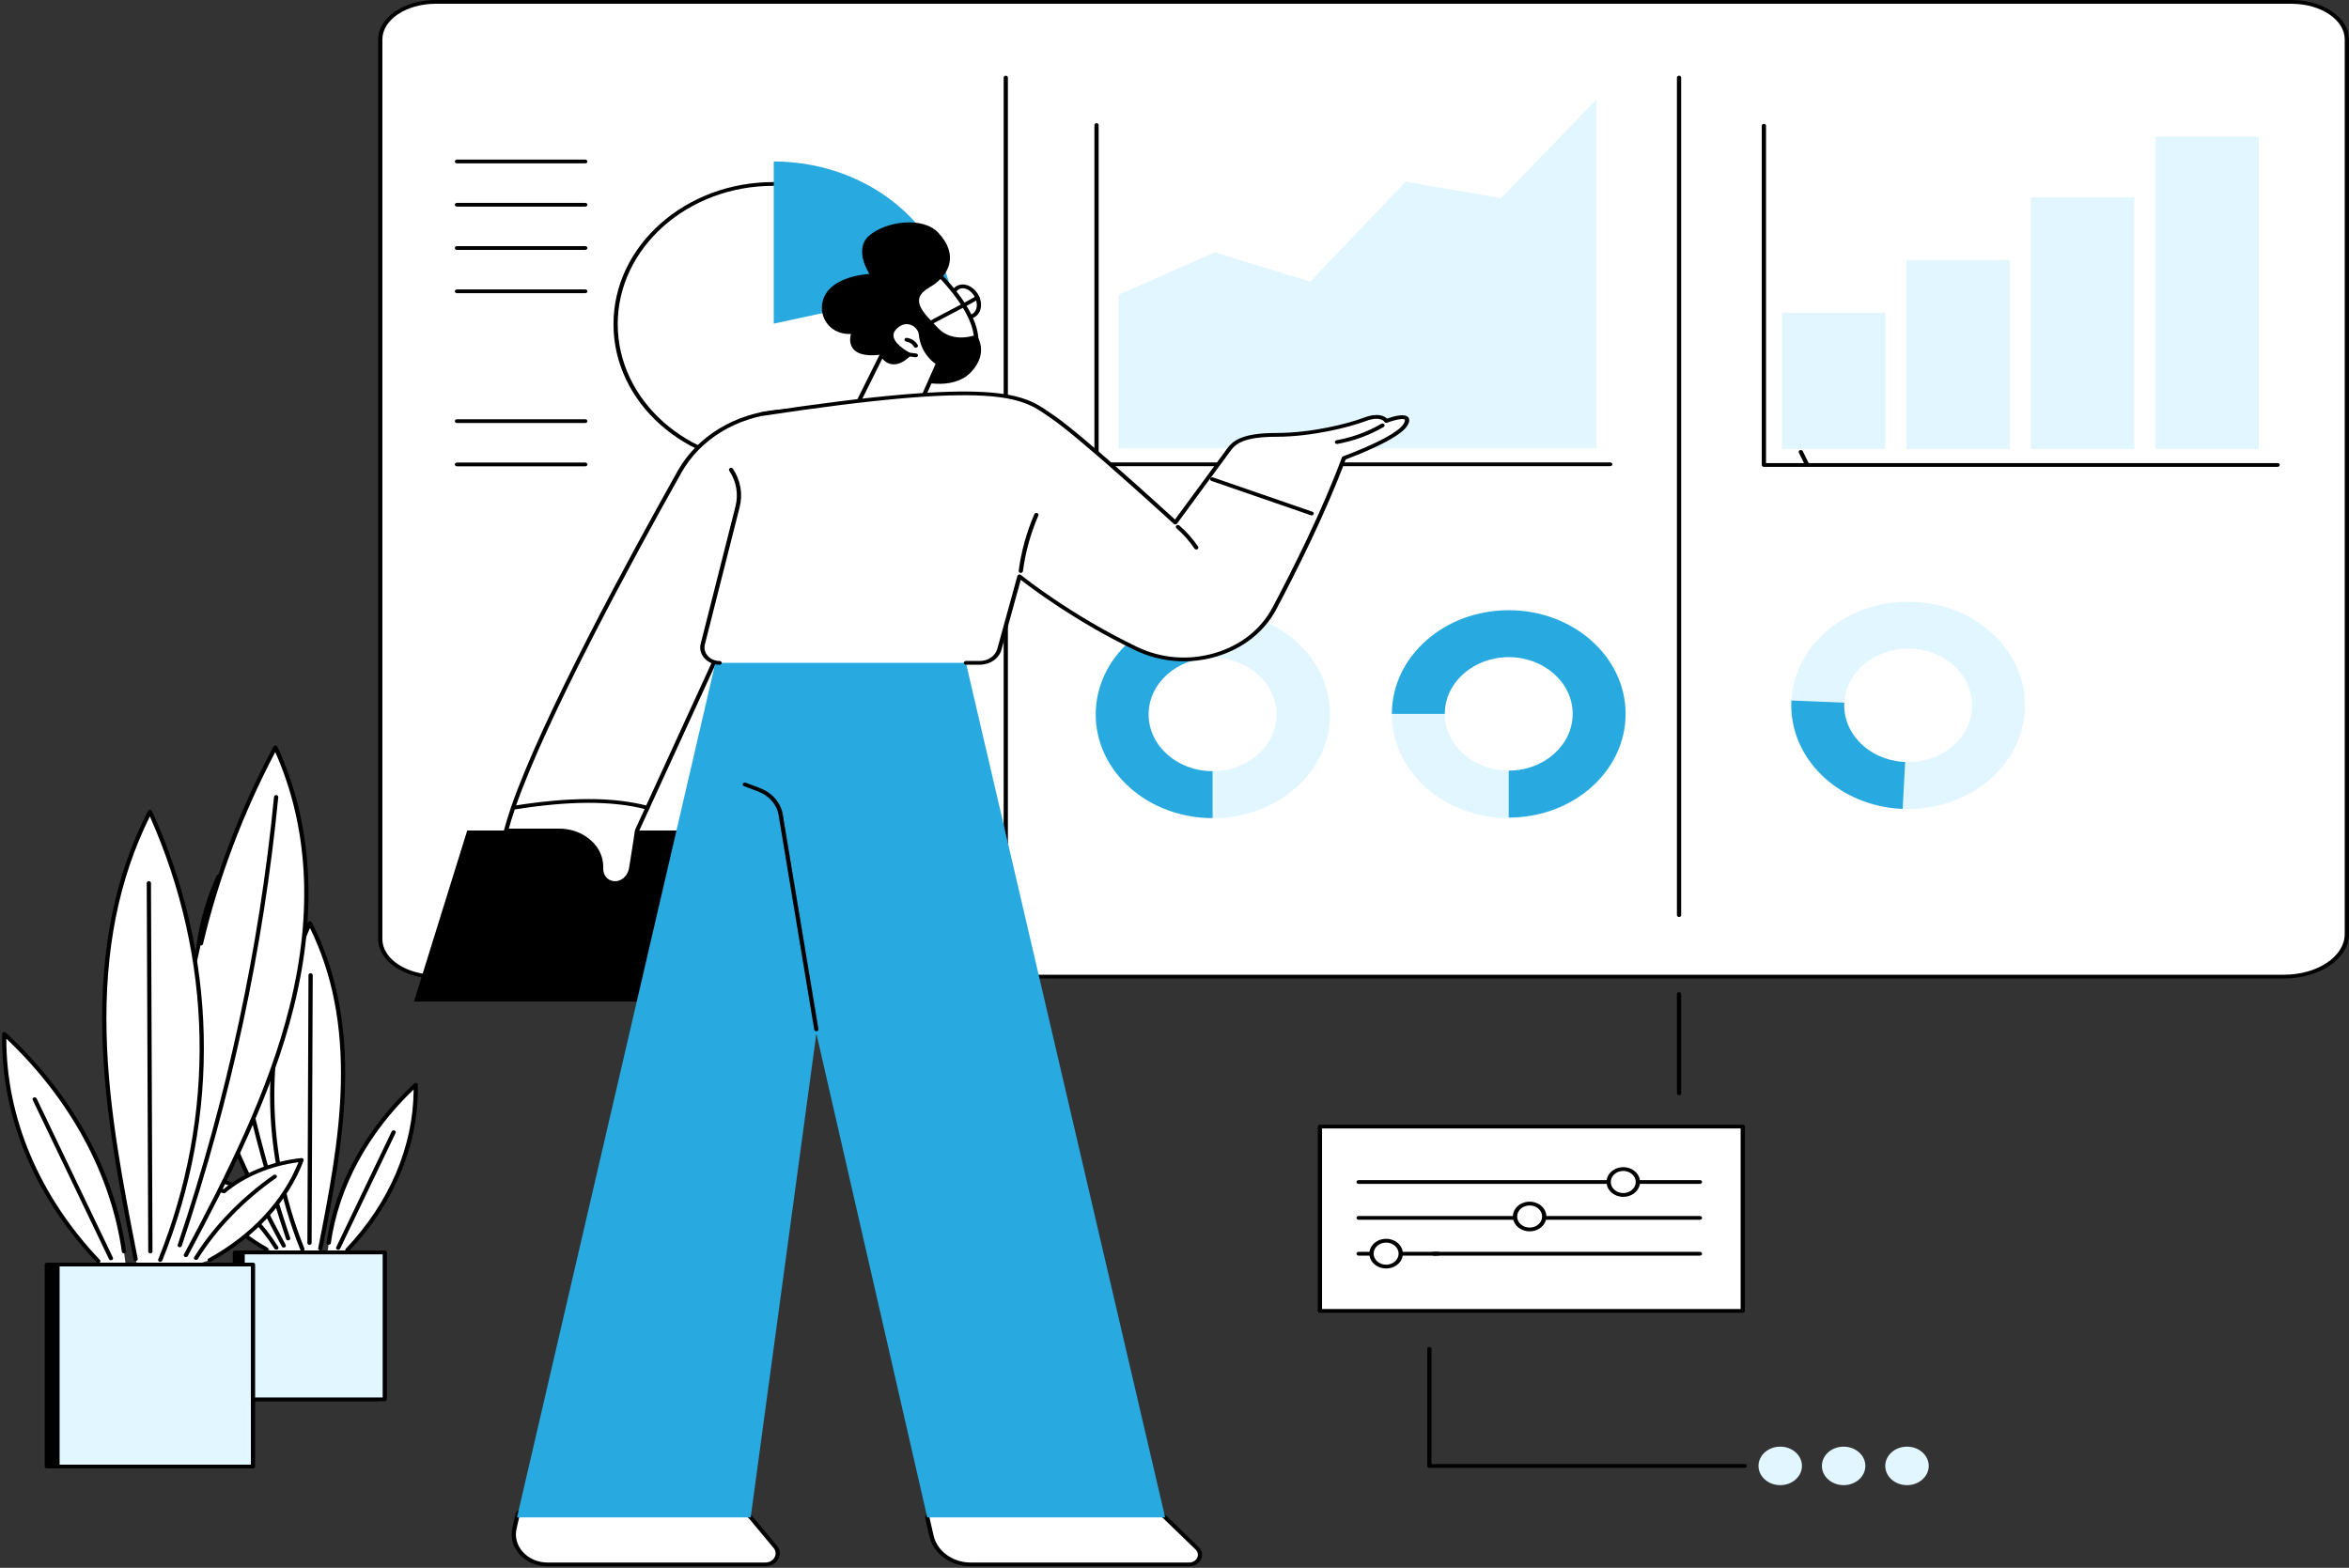 <?xml version="1.0" encoding="UTF-8"?>
<svg xmlns="http://www.w3.org/2000/svg" width="388" height="259" viewBox="0 0 388 259" fill="none">
  <rect x="0" y="0" width="388" height="259" fill="#333333" stroke="none"/>
  <g clip-path="url(#clip0_5409_47992)">
    <path d="M71.962 161.331C66.907 161.331 62.81 158.555 62.81 155.129V6.514C62.81 3.087 66.907 0.311 71.962 0.311H378.493C383.548 0.311 387.646 3.087 387.646 6.514V154.295C387.646 158.182 382.997 161.331 377.261 161.331H71.962Z" fill="white"></path>
    <path d="M377.261 161.643H71.962C66.721 161.643 62.459 158.72 62.459 155.129V6.514C62.459 2.922 66.721 0 71.962 0H378.493C383.734 0 387.996 2.922 387.996 6.514V154.295C387.996 158.347 383.179 161.643 377.261 161.643ZM71.962 0.622C67.107 0.622 63.16 3.265 63.16 6.514V155.129C63.16 158.378 67.11 161.02 71.962 161.02H377.261C382.794 161.02 387.294 158.005 387.294 154.295V6.514C387.294 3.265 383.344 0.622 378.493 0.622H71.962Z" fill="black"></path>
    <path d="M277.339 151.482C277.146 151.482 276.988 151.342 276.988 151.17V12.819C276.988 12.648 277.146 12.508 277.339 12.508C277.532 12.508 277.69 12.648 277.69 12.819V151.174C277.69 151.345 277.532 151.485 277.339 151.485V151.482Z" fill="black"></path>
    <path d="M166.131 151.482C165.938 151.482 165.78 151.342 165.78 151.17V12.819C165.78 12.648 165.938 12.508 166.131 12.508C166.324 12.508 166.482 12.648 166.482 12.819V151.174C166.482 151.345 166.324 151.485 166.131 151.485V151.482Z" fill="black"></path>
    <path d="M127.731 76.72C142.117 76.72 153.779 66.348 153.779 53.553C153.779 40.759 142.117 30.387 127.731 30.387C113.345 30.387 101.683 40.759 101.683 53.553C101.683 66.348 113.345 76.72 127.731 76.72Z" fill="white"></path>
    <path d="M127.731 77.034C113.172 77.034 101.333 66.503 101.333 53.556C101.333 40.61 113.176 30.078 127.731 30.078C142.287 30.078 154.13 40.61 154.13 53.556C154.13 66.503 142.287 77.034 127.731 77.034ZM127.731 30.698C113.562 30.698 102.034 40.952 102.034 53.553C102.034 66.154 113.562 76.408 127.731 76.408C141.901 76.408 153.428 66.154 153.428 53.553C153.428 40.952 141.901 30.698 127.731 30.698Z" fill="black"></path>
    <path d="M156.915 47.198C153.8 35.453 141.953 26.708 127.808 26.674V53.466C127.808 53.466 152.063 48.197 156.915 47.201V47.198Z" fill="#28A9E0"></path>
    <path d="M96.67 26.985H75.481C75.288 26.985 75.13 26.845 75.13 26.674C75.13 26.503 75.288 26.363 75.481 26.363H96.67C96.863 26.363 97.021 26.503 97.021 26.674C97.021 26.845 96.863 26.985 96.67 26.985Z" fill="black"></path>
    <path d="M96.67 34.134H75.481C75.288 34.134 75.13 33.993 75.13 33.822C75.13 33.651 75.288 33.511 75.481 33.511H96.67C96.863 33.511 97.021 33.651 97.021 33.822C97.021 33.993 96.863 34.134 96.67 34.134Z" fill="black"></path>
    <path d="M96.67 41.282H75.481C75.288 41.282 75.13 41.142 75.13 40.971C75.13 40.8 75.288 40.66 75.481 40.66H96.67C96.863 40.66 97.021 40.8 97.021 40.971C97.021 41.142 96.863 41.282 96.67 41.282Z" fill="black"></path>
    <path d="M96.67 48.434H75.481C75.288 48.434 75.13 48.294 75.13 48.123C75.13 47.951 75.288 47.811 75.481 47.811H96.67C96.863 47.811 97.021 47.951 97.021 48.123C97.021 48.294 96.863 48.434 96.67 48.434Z" fill="black"></path>
    <path d="M96.67 69.882H75.481C75.288 69.882 75.13 69.742 75.13 69.571C75.13 69.4 75.288 69.26 75.481 69.26H96.67C96.863 69.26 97.021 69.4 97.021 69.571C97.021 69.742 96.863 69.882 96.67 69.882Z" fill="black"></path>
    <path d="M96.67 77.034H75.481C75.288 77.034 75.13 76.894 75.13 76.723C75.13 76.552 75.288 76.412 75.481 76.412H96.67C96.863 76.412 97.021 76.552 97.021 76.723C97.021 76.894 96.863 77.034 96.67 77.034Z" fill="black"></path>
    <path d="M328.831 128.63C336.369 121.943 336.369 111.101 328.831 104.415C321.293 97.728 309.072 97.728 301.534 104.415C293.996 111.101 293.996 121.943 301.534 128.63C309.072 135.317 321.293 135.317 328.831 128.63Z" fill="#E2F6FF"></path>
    <path d="M295.901 115.72C295.399 125.166 303.626 133.186 314.276 133.628L315.181 116.523L295.901 115.72Z" fill="#28A9E0"></path>
    <path d="M322.652 123.148C326.777 119.489 326.777 113.556 322.652 109.896C318.527 106.237 311.838 106.237 307.713 109.896C303.588 113.556 303.588 119.489 307.713 123.148C311.838 126.808 318.527 126.808 322.652 123.148Z" fill="white"></path>
    <path d="M249.208 135.146C259.868 135.146 268.509 127.48 268.509 118.023C268.509 108.567 259.868 100.901 249.208 100.901C238.547 100.901 229.906 108.567 229.906 118.023C229.906 127.48 238.547 135.146 249.208 135.146Z" fill="#E2F6FF"></path>
    <path d="M268.509 117.93C268.509 127.388 259.869 135.053 249.207 135.053V117.93H229.909C229.909 108.472 238.546 100.807 249.207 100.807C259.869 100.807 268.509 108.476 268.509 117.93Z" fill="#28A9E0"></path>
    <path d="M249.208 127.301C255.041 127.301 259.771 123.105 259.771 117.93C259.771 112.755 255.041 108.56 249.208 108.56C243.374 108.56 238.645 112.755 238.645 117.93C238.645 123.105 243.374 127.301 249.208 127.301Z" fill="white"></path>
    <path d="M200.398 135.146C211.059 135.146 219.7 127.48 219.7 118.023C219.7 108.567 211.059 100.901 200.398 100.901C189.738 100.901 181.097 108.567 181.097 118.023C181.097 127.48 189.738 135.146 200.398 135.146Z" fill="#E2F6FF"></path>
    <path d="M200.29 100.901V135.146C189.629 135.146 180.988 127.478 180.988 118.023C180.988 108.569 189.632 100.901 200.29 100.901Z" fill="#28A9E0"></path>
    <path d="M200.29 127.394C206.124 127.394 210.853 123.199 210.853 118.023C210.853 112.848 206.124 108.653 200.29 108.653C194.456 108.653 189.727 112.848 189.727 118.023C189.727 123.199 194.456 127.394 200.29 127.394Z" fill="white"></path>
    <path d="M184.794 74.065V48.661L200.651 41.702L216.413 46.507L232.179 30.016L247.941 32.73L263.703 16.429V74.065H184.794Z" fill="#E2F6FF"></path>
    <path d="M265.973 77.012H181.121C180.928 77.012 180.771 76.872 180.771 76.701V20.658C180.771 20.487 180.928 20.347 181.121 20.347C181.314 20.347 181.472 20.487 181.472 20.658V76.387H265.973C266.166 76.387 266.323 76.527 266.323 76.698C266.323 76.869 266.166 77.009 265.973 77.009V77.012Z" fill="black"></path>
    <path d="M376.206 77.124H291.354C291.161 77.124 291.003 76.984 291.003 76.813V20.77C291.003 20.599 291.161 20.459 291.354 20.459C291.547 20.459 291.705 20.599 291.705 20.77V76.499H376.206C376.398 76.499 376.556 76.639 376.556 76.81C376.556 76.981 376.398 77.121 376.206 77.121V77.124Z" fill="black"></path>
    <path d="M311.393 51.667H294.326V74.177H311.393V51.667Z" fill="#E2F6FF"></path>
    <path d="M331.961 42.959H314.894V74.177H331.961V42.959Z" fill="#E2F6FF"></path>
    <path d="M352.532 32.587H335.465V74.177H352.532V32.587Z" fill="#E2F6FF"></path>
    <path d="M373.101 22.597H356.034V74.177H373.101V22.597Z" fill="#E2F6FF"></path>
    <path d="M43.999 206.364C38.723 203.454 34.766 199.144 32.966 194.338C36.516 194.715 39.88 196.075 42.297 198.117L43.248 198.851L47.605 206.902H45.648L44.002 206.361L43.999 206.364Z" fill="white"></path>
    <path d="M43.999 206.675C43.936 206.675 43.873 206.659 43.813 206.628C38.438 203.665 34.467 199.337 32.629 194.438C32.59 194.338 32.615 194.226 32.689 194.142C32.766 194.058 32.882 194.018 33.001 194.03C36.604 194.413 40.077 195.82 42.532 197.892C42.673 198.011 42.68 198.207 42.546 198.331C42.413 198.456 42.192 198.459 42.052 198.341C39.831 196.464 36.733 195.16 33.481 194.712C35.341 199.277 39.123 203.304 44.181 206.096C44.346 206.186 44.395 206.379 44.294 206.525C44.227 206.619 44.111 206.672 43.995 206.672L43.999 206.675Z" fill="black"></path>
    <path d="M45.644 206.441C45.521 206.441 45.402 206.382 45.335 206.28C43.069 202.648 39.828 199.29 35.965 196.573C35.814 196.467 35.786 196.271 35.909 196.137C36.028 196.003 36.249 195.979 36.404 196.087C40.34 198.854 43.644 202.277 45.953 205.981C46.047 206.13 45.984 206.32 45.816 206.404C45.763 206.429 45.704 206.445 45.648 206.445L45.644 206.441Z" fill="black"></path>
    <path d="M36.109 144.778C40.151 152.365 43.154 160.283 45.055 168.355L45.609 170.858L45.304 173.494C44.985 176.662 44.834 180.303 45.051 184.321C45.252 187.999 45.725 191.332 46.307 194.254C47.63 198.471 50.275 206.905 50.275 206.905H47.598L46.865 205.785C41.673 196.072 36.699 186.213 34.141 175.893C31.584 165.573 31.552 154.684 36.109 144.784V144.778Z" fill="white"></path>
    <path d="M46.865 206.093C46.732 206.093 46.609 206.028 46.549 205.915C41.526 196.514 36.4 186.459 33.801 175.958C30.917 164.319 31.587 153.791 35.786 144.663C35.839 144.548 35.962 144.473 36.102 144.47C36.239 144.47 36.368 144.535 36.428 144.647C40.477 152.25 43.494 160.205 45.398 168.293C45.437 168.461 45.318 168.626 45.128 168.66C44.939 168.695 44.753 168.589 44.714 168.421C42.876 160.613 39.989 152.926 36.137 145.566C32.261 154.419 31.706 164.596 34.488 175.825C37.074 186.263 42.178 196.28 47.184 205.651C47.268 205.807 47.191 205.993 47.019 206.065C46.97 206.087 46.921 206.096 46.868 206.096L46.865 206.093Z" fill="black"></path>
    <path d="M47.598 204.907C47.447 204.907 47.307 204.82 47.261 204.686C41.343 187.062 37.442 168.922 35.667 150.766C35.649 150.595 35.793 150.445 35.986 150.43C36.183 150.414 36.348 150.542 36.365 150.713C38.137 168.825 42.027 186.925 47.931 204.509C47.988 204.674 47.882 204.848 47.696 204.895C47.665 204.904 47.63 204.907 47.595 204.907H47.598Z" fill="black"></path>
    <path d="M54.295 205.327C55.632 195.786 60.697 186.577 68.668 179.204C68.85 188.917 64.82 198.652 57.379 206.491L57.031 206.902H54.099L54.299 205.327H54.295Z" fill="white"></path>
    <path d="M57.376 206.802C57.295 206.802 57.214 206.778 57.151 206.728C57.004 206.616 56.983 206.42 57.109 206.289C64.318 198.695 68.282 189.384 68.325 179.982C60.779 187.184 55.934 196.168 54.646 205.365C54.622 205.536 54.45 205.657 54.253 205.635C54.06 205.614 53.924 205.458 53.948 205.287C55.288 195.717 60.424 186.378 68.416 178.986C68.514 178.896 68.665 178.865 68.798 178.912C68.931 178.958 69.019 179.07 69.019 179.195C69.201 189.007 65.164 198.77 57.646 206.687C57.576 206.759 57.477 206.799 57.376 206.799V206.802Z" fill="black"></path>
    <path d="M55.86 206.466C55.814 206.466 55.769 206.457 55.723 206.441C55.544 206.373 55.46 206.192 55.537 206.034L64.697 186.919C64.77 186.76 64.977 186.686 65.156 186.754C65.335 186.823 65.419 187.003 65.342 187.162L56.182 206.276C56.126 206.395 55.996 206.466 55.86 206.466Z" fill="black"></path>
    <path d="M49.941 206.354C42.908 188.914 43.346 169.737 51.176 152.499C55.491 160.939 56.863 170.139 56.642 179.211C56.421 188.282 54.66 197.286 52.899 206.255L52.734 206.899H50.131L49.941 206.351V206.354Z" fill="white"></path>
    <path d="M49.942 206.666C49.798 206.666 49.665 206.588 49.612 206.46C42.536 188.923 42.978 169.719 50.854 152.384C50.907 152.269 51.033 152.191 51.173 152.188C51.31 152.185 51.443 152.257 51.499 152.372C55.45 160.096 57.246 168.878 56.997 179.22C56.776 188.332 54.983 197.472 53.25 206.311C53.218 206.479 53.04 206.594 52.843 206.563C52.654 206.535 52.524 206.373 52.559 206.202C54.288 197.385 56.078 188.267 56.299 179.204C56.541 169.258 54.871 160.774 51.201 153.302C43.687 170.313 43.354 189.085 50.279 206.248C50.345 206.41 50.251 206.588 50.068 206.647C50.03 206.659 49.991 206.666 49.949 206.666H49.942Z" fill="black"></path>
    <path d="M51.124 205.648C50.931 205.648 50.773 205.508 50.773 205.337L50.955 161.082C50.955 160.911 51.113 160.771 51.306 160.771C51.499 160.771 51.657 160.911 51.657 161.082L51.475 205.337C51.475 205.508 51.317 205.648 51.124 205.648Z" fill="black"></path>
    <path d="M38.8 231.164H62.283V206.902H38.8V231.164Z" fill="black"></path>
    <path d="M62.283 231.475H38.8C38.607 231.475 38.449 231.335 38.449 231.164V206.902C38.449 206.731 38.607 206.591 38.8 206.591H62.283C62.476 206.591 62.634 206.731 62.634 206.902V231.164C62.634 231.335 62.476 231.475 62.283 231.475ZM39.151 230.853H61.933V207.213H39.151V230.853Z" fill="black"></path>
    <path d="M40.073 231.164H63.557V206.902H40.073V231.164Z" fill="#E2F6FF"></path>
    <path d="M63.56 231.475H40.077C39.884 231.475 39.726 231.335 39.726 231.164V206.902C39.726 206.731 39.884 206.591 40.077 206.591H63.56C63.753 206.591 63.911 206.731 63.911 206.902V231.164C63.911 231.335 63.753 231.475 63.56 231.475ZM40.428 230.853H63.209V207.213H40.428V230.853Z" fill="black"></path>
    <path d="M34.639 208.156C41.897 204.154 47.335 198.229 49.815 191.618C44.932 192.135 40.308 194.009 36.983 196.816L35.677 197.827L29.686 208.9H32.376L34.639 208.156Z" fill="white"></path>
    <path d="M34.639 208.467C34.523 208.467 34.408 208.414 34.341 208.321C34.239 208.175 34.288 207.982 34.453 207.892C41.505 204.005 46.76 198.372 49.3 191.992C44.722 192.58 40.347 194.404 37.225 197.04C37.084 197.158 36.863 197.155 36.73 197.03C36.597 196.906 36.6 196.71 36.744 196.592C40.101 193.756 44.851 191.833 49.777 191.31C49.896 191.298 50.015 191.342 50.089 191.422C50.166 191.506 50.187 191.615 50.149 191.718C47.63 198.431 42.189 204.363 34.825 208.421C34.766 208.452 34.702 208.467 34.639 208.467Z" fill="black"></path>
    <path d="M32.376 208.147C32.32 208.147 32.261 208.134 32.208 208.106C32.039 208.022 31.976 207.833 32.071 207.683C35.239 202.601 39.771 197.908 45.17 194.111C45.321 194.005 45.542 194.027 45.665 194.161C45.784 194.295 45.76 194.491 45.609 194.597C40.28 198.344 35.811 202.971 32.685 207.982C32.622 208.085 32.502 208.144 32.376 208.144V208.147Z" fill="black"></path>
    <path d="M45.49 123.457C39.933 133.895 35.8 144.781 33.187 155.882L32.425 159.324L32.843 162.95C33.281 167.31 33.488 172.314 33.187 177.838C32.913 182.898 32.261 187.479 31.461 191.5C29.64 197.298 26.002 208.897 26.002 208.897H29.686L30.696 207.353C37.835 193.993 44.679 180.434 48.194 166.242C51.71 152.051 51.755 137.073 45.49 123.454V123.457Z" fill="white"></path>
    <path d="M30.696 207.668C30.647 207.668 30.595 207.658 30.545 207.636C30.37 207.562 30.296 207.378 30.381 207.223C37.27 194.332 44.294 180.542 47.855 166.177C51.714 150.601 50.91 136.494 45.465 124.238C40.098 134.446 36.085 145.111 33.531 155.948C33.492 156.116 33.303 156.224 33.117 156.187C32.927 156.153 32.805 155.988 32.847 155.82C35.464 144.707 39.614 133.774 45.178 123.326C45.237 123.214 45.35 123.146 45.504 123.149C45.644 123.152 45.767 123.227 45.82 123.342C51.587 135.871 52.503 150.33 48.542 166.314C44.967 180.745 37.926 194.569 31.019 207.493C30.959 207.605 30.833 207.671 30.703 207.671L30.696 207.668Z" fill="black"></path>
    <path d="M29.689 206.04C29.658 206.04 29.623 206.037 29.587 206.028C29.402 205.978 29.296 205.807 29.352 205.642C37.477 181.448 42.831 156.548 45.265 131.63C45.283 131.458 45.455 131.334 45.644 131.346C45.837 131.362 45.981 131.511 45.964 131.682C43.525 156.642 38.161 181.585 30.023 205.819C29.977 205.953 29.837 206.04 29.686 206.04H29.689Z" fill="black"></path>
    <path d="M20.477 206.734C18.642 193.613 11.671 180.944 0.708 170.805C0.459 184.165 5.999 197.553 16.239 208.334L16.719 208.9H20.754L20.477 206.734Z" fill="white"></path>
    <path d="M16.239 208.645C16.137 208.645 16.039 208.607 15.969 208.533C5.651 197.672 0.109 184.271 0.358 170.802C0.358 170.674 0.449 170.562 0.579 170.518C0.712 170.472 0.863 170.503 0.961 170.593C11.931 180.739 18.986 193.56 20.824 206.7C20.849 206.871 20.712 207.027 20.519 207.048C20.326 207.07 20.151 206.949 20.126 206.778C18.34 194.012 11.573 181.545 1.049 171.583C1.021 184.641 6.49 197.594 16.502 208.138C16.628 208.268 16.607 208.464 16.46 208.576C16.393 208.626 16.313 208.651 16.235 208.651L16.239 208.645Z" fill="black"></path>
    <path d="M18.326 208.184C18.189 208.184 18.059 208.113 18.003 207.994L5.406 181.706C5.328 181.548 5.413 181.364 5.592 181.299C5.77 181.23 5.974 181.305 6.051 181.464L18.649 207.752C18.726 207.91 18.642 208.094 18.463 208.159C18.417 208.175 18.372 208.184 18.326 208.184Z" fill="black"></path>
    <path d="M26.469 208.144C36.144 184.159 35.541 157.781 24.771 134.076C18.835 145.684 16.951 158.338 17.253 170.814C17.555 183.29 19.982 195.674 22.403 208.01L22.631 208.897H26.209L26.472 208.141L26.469 208.144Z" fill="white"></path>
    <path d="M26.469 208.455C26.43 208.455 26.388 208.449 26.349 208.436C26.167 208.377 26.072 208.2 26.139 208.038C35.709 184.317 35.211 158.366 24.753 134.872C19.61 145.229 17.27 156.993 17.607 170.805C17.909 183.278 20.372 195.823 22.75 207.954C22.782 208.122 22.655 208.284 22.466 208.315C22.273 208.346 22.094 208.231 22.059 208.063C19.674 195.91 17.211 183.34 16.905 170.82C16.562 156.614 19.028 144.554 24.451 133.945C24.508 133.833 24.634 133.761 24.771 133.761C24.771 133.761 24.774 133.761 24.778 133.761C24.918 133.761 25.044 133.839 25.097 133.957C35.916 157.771 36.52 184.156 26.802 208.246C26.749 208.374 26.616 208.452 26.472 208.452L26.469 208.455Z" fill="black"></path>
    <path d="M24.837 207.058C24.644 207.058 24.486 206.918 24.486 206.746L24.237 145.883C24.237 145.712 24.392 145.572 24.588 145.572C24.781 145.572 24.939 145.712 24.939 145.883L25.188 206.746C25.188 206.918 25.034 207.058 24.837 207.058Z" fill="black"></path>
    <path d="M7.739 242.265H40.035L40.035 208.897H7.739L7.739 242.265Z" fill="black"></path>
    <path d="M40.035 242.579H7.735C7.542 242.579 7.384 242.439 7.384 242.268V208.9C7.384 208.729 7.542 208.589 7.735 208.589H40.031C40.224 208.589 40.382 208.729 40.382 208.9V242.268C40.382 242.439 40.224 242.579 40.031 242.579H40.035ZM8.089 241.957H39.684V209.211H8.086V241.957H8.089Z" fill="black"></path>
    <path d="M9.493 242.265H41.789L41.789 208.897H9.493L9.493 242.265Z" fill="#E2F6FF"></path>
    <path d="M41.789 242.579H9.493C9.3 242.579 9.142 242.439 9.142 242.268V208.9C9.142 208.729 9.3 208.589 9.493 208.589H41.789C41.982 208.589 42.14 208.729 42.14 208.9V242.268C42.14 242.439 41.982 242.579 41.789 242.579ZM9.844 241.957H41.438V209.211H9.844V241.957Z" fill="black"></path>
    <path d="M298.419 76.925C298.283 76.925 298.156 76.856 298.097 76.738L297.132 74.781C297.055 74.622 297.132 74.438 297.311 74.37C297.49 74.302 297.697 74.37 297.774 74.532L298.739 76.489C298.816 76.648 298.739 76.832 298.56 76.9C298.514 76.919 298.465 76.925 298.419 76.925Z" fill="black"></path>
    <path d="M141.111 71.41L139.922 68.224C139.922 68.224 136.186 67.343 128.629 67.984C121.588 68.578 115.389 72.341 112.235 77.955C104.647 91.471 89.889 118.531 84.742 133.444H106.938L130.888 81.198L141.107 71.413L141.111 71.41Z" fill="white"></path>
    <path d="M106.942 133.755H84.746C84.634 133.755 84.528 133.708 84.465 133.628C84.399 133.55 84.378 133.447 84.413 133.351C89.5 118.602 103.834 92.224 111.927 77.815C115.151 72.073 121.385 68.283 128.601 67.673C136.133 67.035 139.862 67.887 140.017 67.922C140.133 67.95 140.224 68.024 140.259 68.124L141.448 71.311C141.487 71.42 141.459 71.538 141.371 71.619L131.194 81.363L107.268 133.559C107.216 133.677 107.086 133.752 106.942 133.752V133.755ZM85.223 133.133H106.707L130.566 81.08C130.583 81.045 130.604 81.014 130.632 80.986L140.711 71.336L139.648 68.491C138.817 68.332 135.144 67.747 128.661 68.295C121.687 68.886 115.663 72.549 112.548 78.095C104.539 92.358 90.408 118.353 85.216 133.133H85.223Z" fill="black"></path>
    <path d="M123.998 165.452H68.38L77.175 137.197H123.998V165.452Z" fill="black"></path>
    <path d="M83.592 137.197H92.38C95.888 137.197 98.943 139.519 99.256 142.618C99.28 142.846 99.287 143.079 99.28 143.312C99.161 146.58 103.676 146.898 104.272 143.312C104.865 139.727 105.223 137.197 105.223 137.197L106.942 133.444C100.785 131.798 93.169 132.087 84.746 133.444C84.279 134.801 83.886 136.061 83.592 137.197Z" fill="white"></path>
    <path d="M101.585 146.194C101.511 146.194 101.438 146.194 101.364 146.185C100.143 146.088 98.863 145.145 98.929 143.3C98.936 143.082 98.929 142.864 98.908 142.646C98.617 139.765 95.751 137.508 92.383 137.508H83.595C83.49 137.508 83.388 137.465 83.322 137.39C83.255 137.315 83.23 137.219 83.255 137.126C83.543 136.021 83.936 134.751 84.416 133.351C84.455 133.239 84.56 133.158 84.69 133.136C94.064 131.626 101.378 131.63 107.047 133.145C107.142 133.17 107.219 133.229 107.261 133.31C107.303 133.388 107.307 133.481 107.268 133.562L105.563 137.278C105.514 137.62 105.163 140.057 104.616 143.359C104.29 145.335 102.855 146.197 101.581 146.197L101.585 146.194ZM84.037 136.886H92.383C96.112 136.886 99.284 139.391 99.61 142.59C99.634 142.833 99.641 143.079 99.634 143.322C99.582 144.769 100.497 145.491 101.431 145.566C102.441 145.646 103.648 144.959 103.928 143.266C104.514 139.724 104.876 137.182 104.879 137.157C104.883 137.129 104.89 137.104 104.904 137.079L106.479 133.643C101.01 132.264 93.986 132.289 85.03 133.715C84.634 134.872 84.304 135.934 84.044 136.886H84.037Z" fill="black"></path>
    <path d="M84.977 252.466C84.262 255.55 86.917 258.438 90.464 258.438H126.391C128.085 258.438 129.057 256.727 128.05 255.519L123.995 250.664C116.267 243.724 100.368 247.154 85.567 249.921L84.974 252.466H84.977Z" fill="white"></path>
    <path d="M126.394 258.75H90.467C88.671 258.75 86.987 258.04 85.851 256.805C84.714 255.569 84.272 253.963 84.633 252.404L85.223 249.858C85.251 249.737 85.356 249.644 85.493 249.616C86.223 249.479 86.956 249.342 87.689 249.202C101.981 246.51 116.757 243.728 124.24 250.443C124.251 250.453 124.261 250.465 124.272 250.478L128.327 255.333C128.875 255.986 128.955 256.845 128.545 257.57C128.131 258.295 127.306 258.747 126.391 258.747L126.394 258.75ZM85.868 250.182L85.325 252.529C85.005 253.907 85.395 255.32 86.398 256.412C87.401 257.502 88.885 258.127 90.467 258.127H126.394C127.054 258.127 127.626 257.816 127.924 257.293C128.222 256.77 128.162 256.176 127.769 255.706L123.732 250.867C116.512 244.409 101.936 247.157 87.84 249.812C87.18 249.936 86.521 250.061 85.865 250.182H85.868Z" fill="black"></path>
    <path d="M192.453 250.664C182.258 241.708 156.126 242.99 153.158 250.664L153.863 253.742C154.491 256.475 157.2 258.438 160.343 258.438H196.414C197.975 258.438 198.792 256.792 197.736 255.771L192.456 250.661L192.453 250.664Z" fill="white"></path>
    <path d="M196.413 258.75H160.343C157.045 258.75 154.175 256.671 153.519 253.805L152.814 250.727C152.8 250.674 152.807 250.615 152.825 250.565C153.81 248.016 157.234 246.018 162.461 244.932C171.99 242.956 185.906 244.478 192.698 250.443C192.702 250.447 192.705 250.45 192.709 250.453L197.988 255.563C198.571 256.126 198.718 256.914 198.371 257.614C198.023 258.314 197.269 258.75 196.406 258.75H196.413ZM153.523 250.686L154.21 253.68C154.8 256.257 157.382 258.127 160.346 258.127H196.417C196.999 258.127 197.504 257.835 197.739 257.362C197.974 256.889 197.876 256.36 197.483 255.98L192.207 250.876C185.584 245.063 171.969 243.594 162.63 245.533C157.701 246.556 154.473 248.383 153.53 250.683L153.523 250.686Z" fill="black"></path>
    <path d="M159.294 108.413H118.417L85.398 250.664H123.998L134.846 170.736L153.158 250.664H192.453L159.294 108.413Z" fill="#28A9E0"></path>
    <path d="M134.842 170.357C134.67 170.357 134.519 170.245 134.495 170.092L128.601 134.617C128.317 132.906 127.026 131.424 125.23 130.752L122.897 129.874C122.718 129.806 122.634 129.625 122.711 129.467C122.788 129.308 122.991 129.236 123.17 129.302L125.503 130.179C127.52 130.939 128.973 132.604 129.292 134.527L135.186 170.002C135.214 170.173 135.081 170.329 134.891 170.357C134.874 170.357 134.856 170.36 134.838 170.36L134.842 170.357Z" fill="black"></path>
    <path d="M159.995 52.638C158.901 52.638 157.75 51.816 157.227 50.569C156.929 49.859 156.873 49.118 157.066 48.477C157.27 47.799 157.729 47.31 158.361 47.102C158.989 46.893 159.697 46.996 160.353 47.391C160.974 47.765 161.476 48.359 161.774 49.069C162.402 50.569 161.897 52.121 160.641 52.539C160.43 52.607 160.216 52.641 159.995 52.641V52.638ZM159.017 47.618C158.873 47.618 158.736 47.64 158.606 47.684C158.196 47.821 157.891 48.157 157.747 48.636C157.589 49.153 157.641 49.763 157.887 50.351C158.382 51.527 159.508 52.246 160.399 51.95C161.29 51.655 161.613 50.46 161.118 49.283C160.872 48.695 160.458 48.206 159.96 47.905C159.645 47.715 159.322 47.618 159.017 47.618Z" fill="black"></path>
    <path d="M153.905 44.099C154.01 44.332 161.62 51.082 161.255 56.762C161.255 56.762 154.589 58.576 150.022 51.546C145.454 44.516 153.905 44.095 153.905 44.095V44.099Z" fill="white"></path>
    <path d="M159.322 57.272C156.905 57.272 152.811 56.466 149.717 51.705C148.243 49.436 147.931 47.578 148.787 46.174C150.113 43.999 153.734 43.797 153.888 43.787C154.021 43.781 154.148 43.843 154.211 43.943C154.249 43.986 154.39 44.13 154.541 44.279C159.448 49.199 161.823 53.404 161.606 56.78C161.599 56.911 161.501 57.023 161.36 57.06C161.336 57.067 160.543 57.272 159.326 57.272H159.322ZM153.748 44.425C153.036 44.494 150.39 44.855 149.401 46.473C148.671 47.671 148.984 49.327 150.324 51.393C154.263 57.459 159.701 56.765 160.911 56.519C160.999 53.348 158.677 49.37 154.011 44.69C153.892 44.568 153.807 44.484 153.744 44.422L153.748 44.425Z" fill="black"></path>
    <path d="M151.351 62.84C151.351 62.84 157.245 64.775 160.381 61.483C163.517 58.19 161.265 55.305 161.265 55.305C161.265 55.305 157.469 56.833 154.965 54.219C152.46 51.605 150.088 49.467 153.491 47.5C156.898 45.53 158.42 42.082 154.965 38.428C152.386 35.705 146.377 36.57 143.623 38.876C140.869 41.186 143.623 45.256 143.623 45.256C143.623 45.256 138.459 45.459 136.505 48.378C134.554 51.297 136.543 55.371 140.56 55.165C140.56 55.165 139.108 59.475 145.686 58.56L148.036 64.007L151.348 62.837L151.351 62.84Z" fill="black"></path>
    <path d="M141.111 67.751L145.689 58.564C145.689 58.564 147.107 61.517 150.127 58.564C150.127 58.564 145.84 56.391 147.679 54.288C149.517 52.184 151.951 53.622 152.116 55.237C152.46 58.632 154.965 59.989 154.965 59.989L151.962 66.776L141.111 67.751Z" fill="white"></path>
    <path d="M141.111 68.062C140.999 68.062 140.894 68.015 140.827 67.934C140.754 67.844 140.74 67.726 140.789 67.626L145.367 58.439C145.423 58.327 145.556 58.262 145.689 58.252C145.83 58.252 145.956 58.327 146.009 58.442C146.012 58.452 146.493 59.413 147.408 59.55C148.047 59.644 148.77 59.332 149.573 58.626C148.822 58.187 147.205 57.101 146.914 55.803C146.777 55.196 146.942 54.624 147.398 54.098C148.243 53.127 149.352 52.731 150.432 53.012C151.506 53.292 152.362 54.216 152.46 55.209C152.786 58.411 155.119 59.709 155.144 59.724C155.288 59.802 155.351 59.964 155.288 60.104L152.285 66.892C152.236 67.001 152.123 67.075 151.994 67.088L141.143 68.062C141.143 68.062 141.118 68.062 141.108 68.062H141.111ZM145.735 59.239L141.676 67.386L151.716 66.487L154.541 60.104C153.874 59.653 152.064 58.181 151.769 55.265C151.692 54.515 151.05 53.818 150.243 53.609C149.44 53.401 148.629 53.709 147.959 54.477C147.626 54.857 147.51 55.252 147.608 55.682C147.921 57.073 150.282 58.283 150.306 58.296C150.397 58.343 150.461 58.423 150.478 58.517C150.496 58.61 150.464 58.704 150.39 58.775C149.299 59.843 148.261 60.309 147.293 60.163C146.56 60.054 146.047 59.612 145.739 59.239H145.735Z" fill="black"></path>
    <path d="M151.274 59.015C151.274 59.015 151.242 59.015 151.225 59.012L150.155 58.878C149.962 58.853 149.829 58.697 149.857 58.526C149.885 58.355 150.064 58.237 150.253 58.262L151.323 58.395C151.516 58.42 151.649 58.576 151.621 58.747C151.597 58.903 151.446 59.015 151.274 59.015Z" fill="black"></path>
    <path d="M151.274 57.45C151.144 57.45 151.018 57.384 150.958 57.272C150.72 56.83 150.232 56.507 149.688 56.426C149.496 56.398 149.369 56.236 149.401 56.068C149.432 55.9 149.615 55.785 149.804 55.812C150.569 55.928 151.253 56.382 151.59 57.001C151.674 57.157 151.6 57.344 151.425 57.415C151.376 57.437 151.323 57.446 151.274 57.446V57.45Z" fill="black"></path>
    <path d="M152.632 54.231C152.516 54.231 152.404 54.182 152.337 54.092C152.232 53.948 152.277 53.755 152.439 53.662C153.624 52.974 155.27 52.112 156.859 51.281C158.441 50.453 160.079 49.598 161.251 48.916C161.412 48.823 161.63 48.863 161.735 49.006C161.84 49.15 161.795 49.342 161.633 49.436C160.448 50.123 158.806 50.983 157.213 51.816C155.631 52.644 153.993 53.5 152.821 54.182C152.761 54.216 152.695 54.231 152.628 54.231H152.632Z" fill="black"></path>
    <path d="M125.7 68.423L116.084 106.409C115.684 107.996 117.042 109.502 118.873 109.502H161.837C163.37 109.502 164.707 108.572 165.072 107.252L168.394 95.212C168.394 95.212 176.354 101.722 187.685 107.156C196.031 111.158 206.443 108.139 210.488 100.524C214.301 93.344 218.872 84.086 221.981 75.671C221.981 75.671 230.856 72.462 232.172 70.128C233.487 67.794 228.979 69.54 228.979 69.54C228.979 69.54 228.26 68.22 225.426 69.285C222.595 70.349 216.448 71.84 210.832 71.84C205.215 71.84 203.822 73.119 202.959 74.311C202.096 75.503 194.126 86.32 194.126 86.32C194.126 86.32 178.602 72.076 173.856 68.871C169.113 65.665 166.556 62.22 125.7 68.423Z" fill="white"></path>
    <path d="M118.873 109.814C117.894 109.814 116.979 109.425 116.365 108.746C115.751 108.068 115.523 107.19 115.74 106.344L121.49 83.632C121.999 81.621 121.634 79.533 120.455 77.753C120.357 77.603 120.413 77.414 120.581 77.326C120.75 77.239 120.964 77.289 121.062 77.439C122.328 79.352 122.725 81.603 122.174 83.769L116.424 106.481C116.256 107.144 116.435 107.828 116.912 108.36C117.393 108.893 118.105 109.194 118.869 109.194C119.062 109.194 119.22 109.334 119.22 109.506C119.22 109.677 119.062 109.817 118.869 109.817L118.873 109.814Z" fill="black"></path>
    <path d="M161.837 109.814H159.55C159.357 109.814 159.199 109.674 159.199 109.503C159.199 109.331 159.357 109.191 159.55 109.191H161.837C163.213 109.191 164.402 108.363 164.732 107.178L168.054 95.137C168.085 95.031 168.173 94.944 168.292 94.913C168.412 94.882 168.541 94.907 168.633 94.981C168.713 95.047 176.694 101.529 187.854 106.882C191.811 108.78 196.343 109.142 200.609 107.897C204.865 106.655 208.261 103.991 210.173 100.393C213.639 93.867 218.441 84.266 221.651 75.574C221.683 75.487 221.756 75.419 221.851 75.385C221.939 75.353 230.621 72.195 231.86 69.991C232.088 69.587 232.095 69.372 232.028 69.31C231.758 69.058 230.278 69.378 229.12 69.826C228.948 69.895 228.745 69.826 228.664 69.677C228.643 69.64 228.018 68.65 225.563 69.571C222.805 70.607 216.603 72.151 210.832 72.151C205.394 72.151 204.068 73.352 203.255 74.479C202.399 75.658 194.498 86.383 194.421 86.492C194.361 86.569 194.267 86.622 194.161 86.632C194.056 86.641 193.951 86.607 193.877 86.538C193.723 86.395 178.319 72.272 173.649 69.12C173.428 68.971 173.211 68.821 172.997 68.672C168.668 65.672 164.577 62.84 125.763 68.731C125.57 68.759 125.391 68.647 125.36 68.476C125.328 68.308 125.455 68.146 125.647 68.118C164.767 62.18 168.973 65.096 173.432 68.18C173.646 68.326 173.86 68.476 174.077 68.622C178.477 71.594 191.821 83.756 194.081 85.823C195.417 84.005 201.904 75.201 202.672 74.14C203.588 72.876 205.051 71.525 210.839 71.525C216.628 71.525 222.591 70.013 225.296 68.995C227.64 68.115 228.71 68.759 229.106 69.154C229.983 68.837 231.877 68.258 232.544 68.877C232.863 69.176 232.846 69.643 232.495 70.265C231.218 72.531 223.493 75.45 222.272 75.901C219.052 84.584 214.27 94.147 210.815 100.655C208.822 104.408 205.279 107.19 200.837 108.485C196.386 109.783 191.66 109.406 187.531 107.427C177.778 102.752 170.432 97.213 168.608 95.784L165.423 107.321C165.019 108.787 163.549 109.807 161.848 109.807L161.837 109.814Z" fill="black"></path>
    <path d="M168.615 94.639C168.615 94.639 168.587 94.639 168.573 94.639C168.38 94.62 168.243 94.465 168.264 94.294C168.685 91.091 169.555 87.942 170.857 84.932C170.927 84.771 171.13 84.693 171.309 84.752C171.492 84.814 171.58 84.995 171.513 85.153C170.236 88.116 169.376 91.216 168.962 94.365C168.941 94.524 168.791 94.639 168.615 94.639Z" fill="black"></path>
    <path d="M197.599 90.774C197.48 90.774 197.364 90.721 197.297 90.621C196.469 89.392 195.466 88.259 194.315 87.257C194.179 87.136 194.175 86.94 194.312 86.818C194.449 86.694 194.67 86.694 194.806 86.815C196.003 87.855 197.041 89.028 197.901 90.304C197.999 90.45 197.946 90.643 197.778 90.73C197.722 90.761 197.659 90.774 197.599 90.774Z" fill="black"></path>
    <path d="M216.652 85.138C216.61 85.138 216.568 85.132 216.526 85.116L200.104 79.449C199.925 79.387 199.834 79.206 199.904 79.047C199.974 78.886 200.178 78.808 200.357 78.87L216.778 84.537C216.957 84.599 217.048 84.78 216.978 84.939C216.926 85.063 216.792 85.138 216.652 85.138Z" fill="black"></path>
    <path d="M220.841 73.34C220.679 73.34 220.532 73.237 220.497 73.091C220.458 72.923 220.581 72.758 220.77 72.724C223.381 72.251 225.934 71.311 228.159 70.013C228.32 69.92 228.537 69.957 228.646 70.1C228.751 70.243 228.709 70.436 228.548 70.533C226.25 71.877 223.609 72.845 220.911 73.334C220.886 73.337 220.865 73.34 220.841 73.34Z" fill="black"></path>
    <path d="M314.992 245.343C316.974 245.343 318.581 243.919 318.581 242.162C318.581 240.406 316.974 238.982 314.992 238.982C313.01 238.982 311.403 240.406 311.403 242.162C311.403 243.919 313.01 245.343 314.992 245.343Z" fill="#E2F6FF"></path>
    <path d="M304.524 245.343C306.506 245.343 308.113 243.919 308.113 242.162C308.113 240.406 306.506 238.982 304.524 238.982C302.542 238.982 300.935 240.406 300.935 242.162C300.935 243.919 302.542 245.343 304.524 245.343Z" fill="#E2F6FF"></path>
    <path d="M294.052 245.343C296.034 245.343 297.641 243.919 297.641 242.162C297.641 240.406 296.034 238.982 294.052 238.982C292.07 238.982 290.463 240.406 290.463 242.162C290.463 243.919 292.07 245.343 294.052 245.343Z" fill="#E2F6FF"></path>
    <path d="M288.179 242.473H236.097C235.904 242.473 235.747 242.333 235.747 242.162V222.811C235.747 222.64 235.904 222.5 236.097 222.5C236.29 222.5 236.448 222.64 236.448 222.811V241.851H288.179C288.372 241.851 288.53 241.991 288.53 242.162C288.53 242.333 288.372 242.473 288.179 242.473Z" fill="black"></path>
    <path d="M277.339 180.922C277.146 180.922 276.988 180.782 276.988 180.611V164.213C276.988 164.042 277.146 163.902 277.339 163.902C277.532 163.902 277.69 164.042 277.69 164.213V180.611C277.69 180.782 277.532 180.922 277.339 180.922Z" fill="black"></path>
    <path d="M218.02 216.556H287.864V186.104H218.02V216.556Z" fill="white"></path>
    <path d="M287.864 216.867H218.02C217.827 216.867 217.669 216.727 217.669 216.556V186.104C217.669 185.933 217.827 185.793 218.02 185.793H287.864C287.958 185.793 288.046 185.827 288.113 185.883C288.179 185.939 288.215 186.02 288.215 186.104V216.556C288.215 216.727 288.057 216.867 287.864 216.867ZM218.371 216.245H287.513V186.415H218.371V216.245Z" fill="black"></path>
    <path d="M280.791 195.574H224.412C224.219 195.574 224.061 195.434 224.061 195.263C224.061 195.092 224.219 194.952 224.412 194.952H280.791C280.984 194.952 281.142 195.092 281.142 195.263C281.142 195.434 280.984 195.574 280.791 195.574Z" fill="black"></path>
    <path d="M280.791 201.499H224.412C224.219 201.499 224.061 201.359 224.061 201.188C224.061 201.017 224.219 200.877 224.412 200.877H280.791C280.984 200.877 281.142 201.017 281.142 201.188C281.142 201.359 280.984 201.499 280.791 201.499Z" fill="black"></path>
    <path d="M237.515 207.425H224.412C224.219 207.425 224.061 207.285 224.061 207.114C224.061 206.942 224.219 206.802 224.412 206.802H237.515C237.708 206.802 237.866 206.942 237.866 207.114C237.866 207.285 237.708 207.425 237.515 207.425Z" fill="black"></path>
    <path d="M280.791 207.425H236.817C236.624 207.425 236.466 207.285 236.466 207.114C236.466 206.942 236.624 206.802 236.817 206.802H280.791C280.984 206.802 281.142 206.942 281.142 207.114C281.142 207.285 280.984 207.425 280.791 207.425Z" fill="black"></path>
    <path d="M268.126 197.401C269.459 197.401 270.54 196.444 270.54 195.263C270.54 194.082 269.459 193.125 268.126 193.125C266.793 193.125 265.713 194.082 265.713 195.263C265.713 196.444 266.793 197.401 268.126 197.401Z" fill="white"></path>
    <path d="M268.127 197.712C266.604 197.712 265.362 196.613 265.362 195.263C265.362 193.912 266.601 192.814 268.127 192.814C269.653 192.814 270.891 193.912 270.891 195.263C270.891 196.613 269.653 197.712 268.127 197.712ZM268.127 193.436C266.99 193.436 266.064 194.254 266.064 195.263C266.064 196.271 266.99 197.09 268.127 197.09C269.263 197.09 270.19 196.271 270.19 195.263C270.19 194.254 269.263 193.436 268.127 193.436Z" fill="black"></path>
    <path d="M252.659 203.102C253.992 203.102 255.073 202.145 255.073 200.964C255.073 199.783 253.992 198.826 252.659 198.826C251.326 198.826 250.246 199.783 250.246 200.964C250.246 202.145 251.326 203.102 252.659 203.102Z" fill="white"></path>
    <path d="M252.659 203.413C251.137 203.413 249.895 202.315 249.895 200.964C249.895 199.613 251.133 198.515 252.659 198.515C254.185 198.515 255.424 199.613 255.424 200.964C255.424 202.315 254.185 203.413 252.659 203.413ZM252.659 199.137C251.523 199.137 250.597 199.956 250.597 200.964C250.597 201.972 251.523 202.791 252.659 202.791C253.796 202.791 254.722 201.972 254.722 200.964C254.722 199.956 253.796 199.137 252.659 199.137Z" fill="black"></path>
    <path d="M226.542 207.098C226.542 208.278 227.622 209.236 228.955 209.236C230.288 209.236 231.369 208.278 231.369 207.098C231.369 205.919 230.288 204.96 228.955 204.96C227.622 204.96 226.542 205.919 226.542 207.098Z" fill="white"></path>
    <path d="M228.955 209.547C227.432 209.547 226.19 208.449 226.19 207.098C226.19 205.747 227.429 204.649 228.955 204.649C230.481 204.649 231.719 205.747 231.719 207.098C231.719 208.449 230.481 209.547 228.955 209.547ZM228.955 205.271C227.818 205.271 226.892 206.09 226.892 207.098C226.892 208.106 227.818 208.925 228.955 208.925C230.091 208.925 231.018 208.106 231.018 207.098C231.018 206.09 230.091 205.271 228.955 205.271Z" fill="black"></path>
  </g>
  <defs>
    <clipPath id="clip0_5409_47992">
      <rect width="388" height="258.927" fill="white"></rect>
    </clipPath>
  </defs>
</svg>
